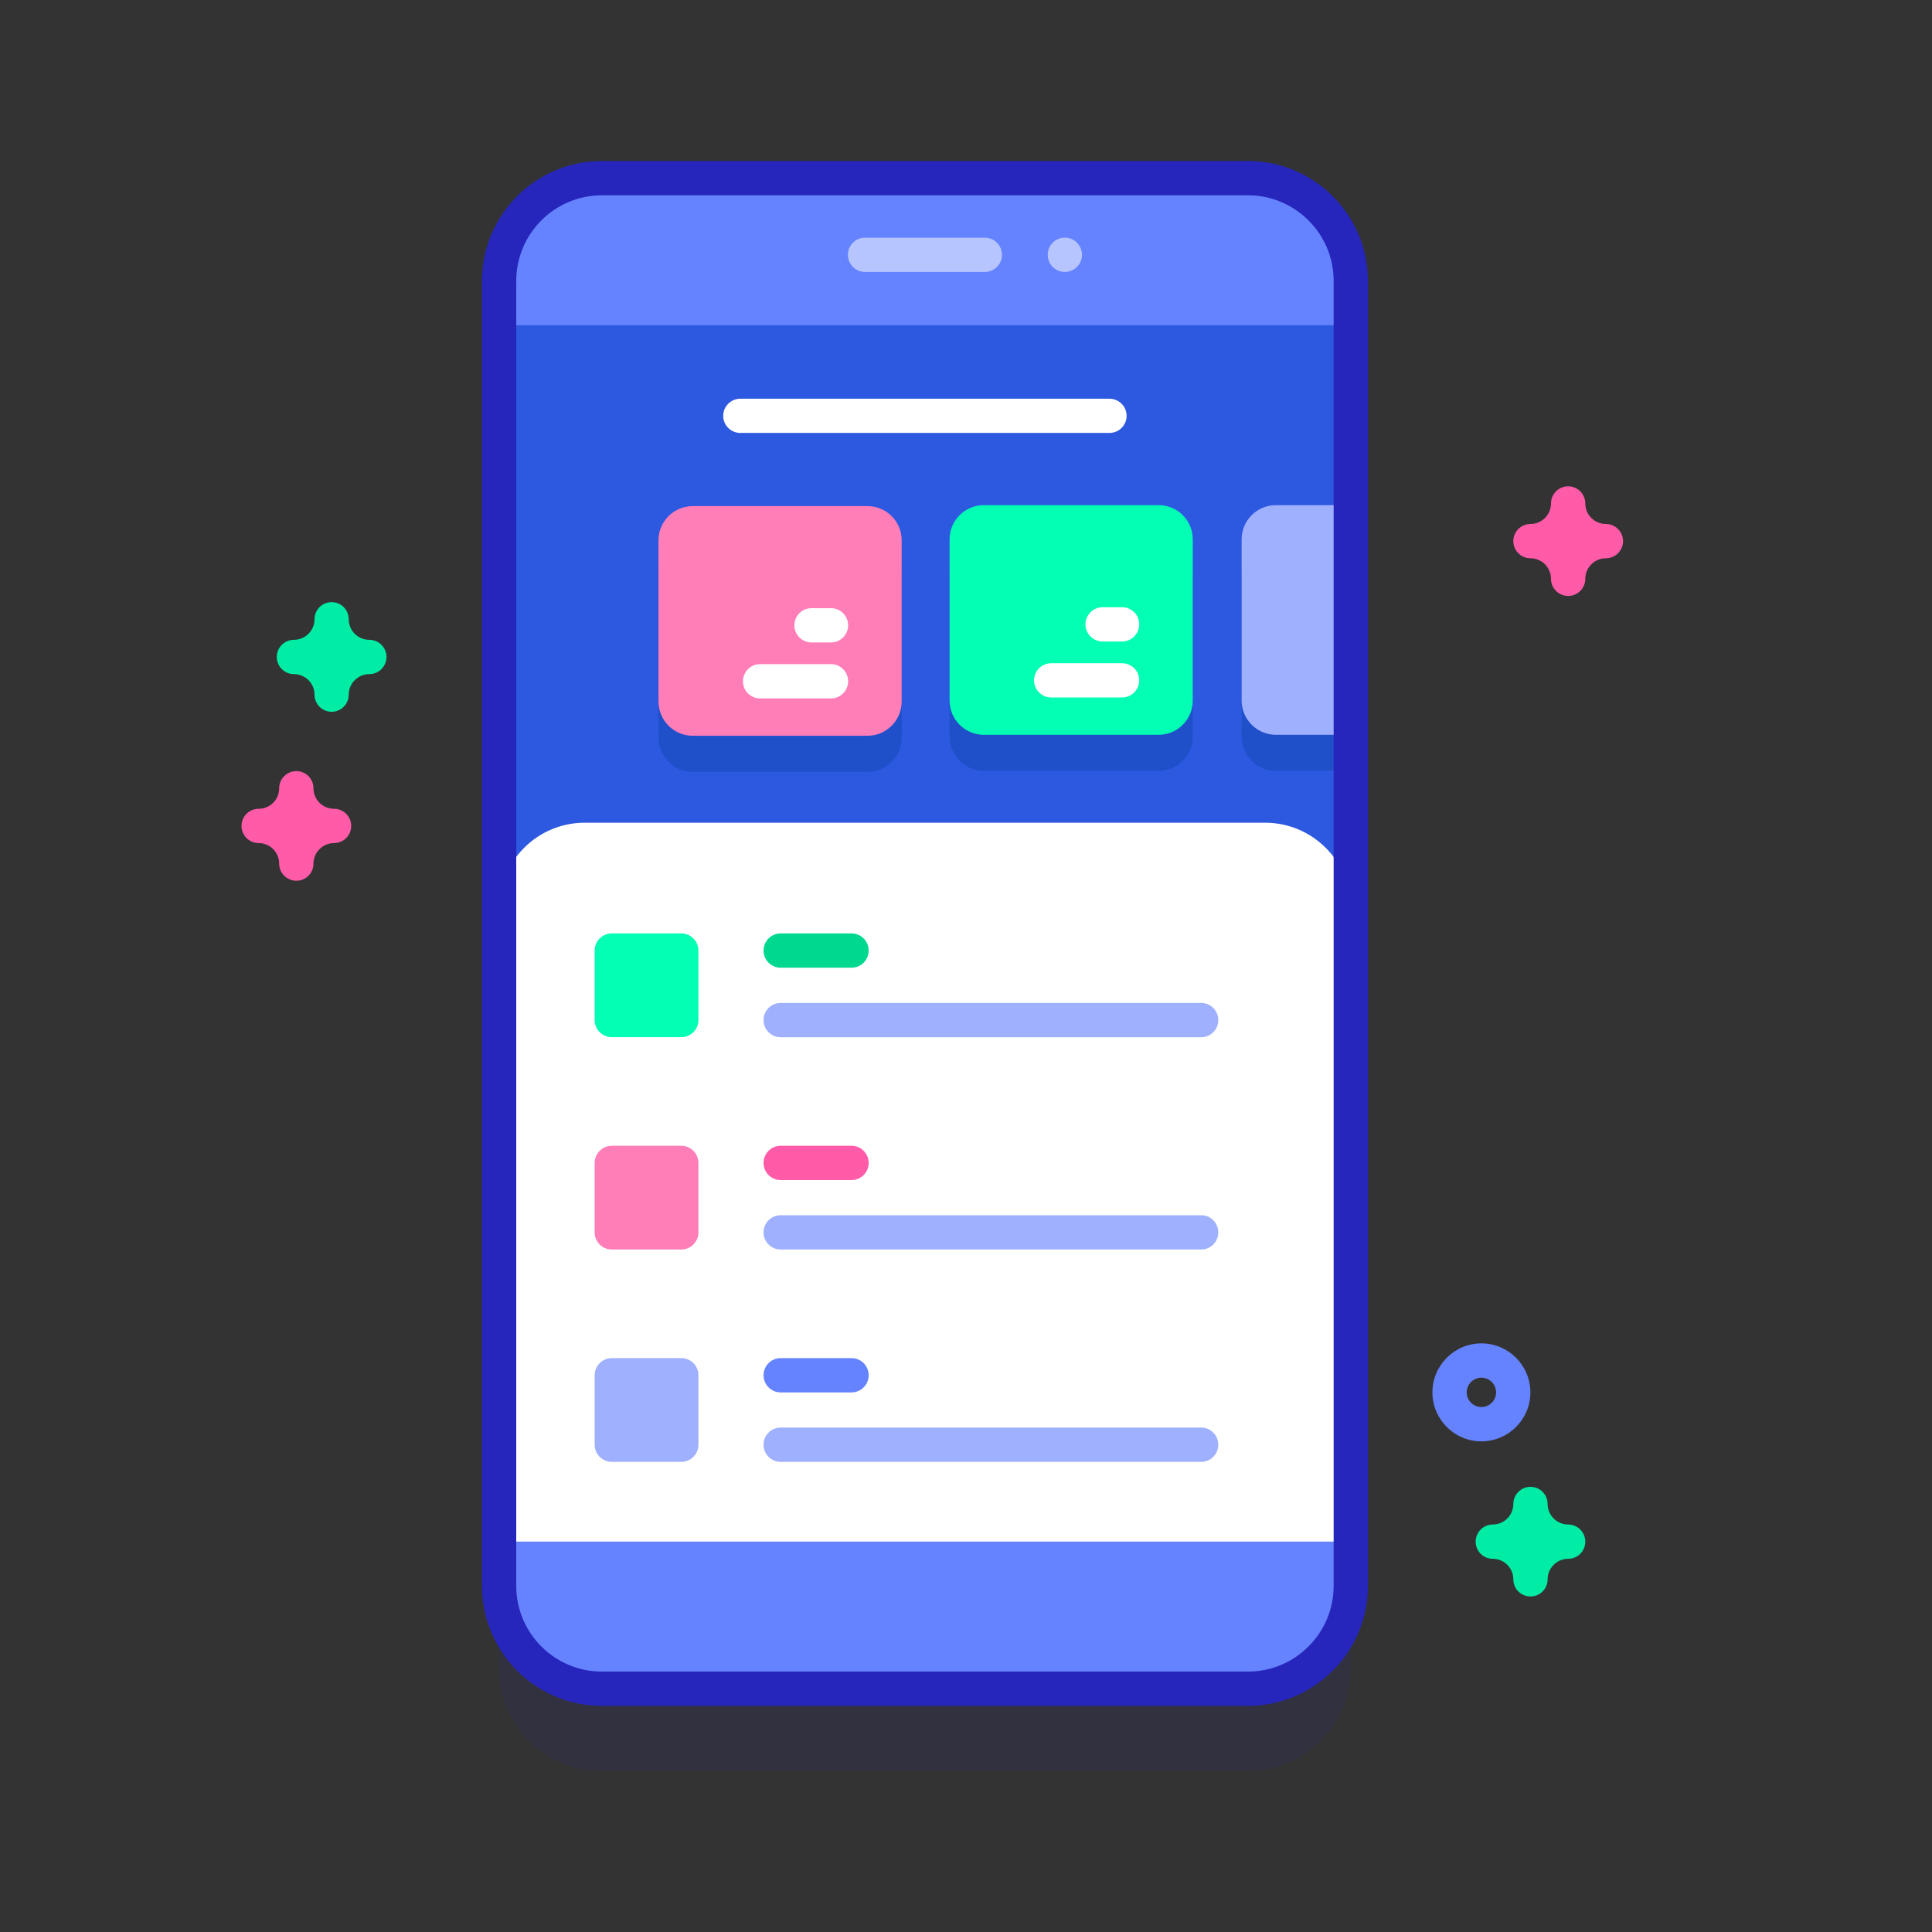 <svg width="24" height="24" viewBox="0 0 24 24" fill="none" xmlns="http://www.w3.org/2000/svg">
<rect x="0" y="0" width="24" height="24" fill="#333333" stroke="none"/>
<path opacity="0.1" d="M15.502 22H7.477C6.772 22 6.2 21.428 6.2 20.723V4.512C6.2 3.807 6.772 3.235 7.477 3.235H15.502C16.208 3.235 16.78 3.807 16.78 4.512V20.723C16.78 21.428 16.208 22 15.502 22Z" fill="#2626BC"/>
<path d="M15.502 20.978H7.477C6.772 20.978 6.2 20.406 6.2 19.701V3.49C6.2 2.785 6.772 2.213 7.477 2.213H15.502C16.208 2.213 16.78 2.785 16.78 3.49V19.701C16.78 20.406 16.208 20.978 15.502 20.978Z" fill="#6583FE"/>
<path d="M6.2 4.04H16.78V19.151H6.2V4.04Z" fill="#2D58E0"/>
<path d="M10.775 9.588H8.606C8.371 9.588 8.18 9.397 8.18 9.162V7.16C8.18 6.925 8.371 6.734 8.606 6.734H10.775C11.011 6.734 11.201 6.925 11.201 7.16V9.162C11.201 9.397 11.011 9.588 10.775 9.588Z" fill="#1F50C9"/>
<path d="M14.392 9.576H12.222C11.987 9.576 11.796 9.385 11.796 9.15V7.148C11.796 6.913 11.987 6.722 12.222 6.722H14.392C14.627 6.722 14.817 6.913 14.817 7.148V9.15C14.817 9.385 14.627 9.576 14.392 9.576Z" fill="#1F50C9"/>
<path d="M16.768 6.722V9.576H15.85C15.615 9.576 15.424 9.385 15.424 9.15V7.148C15.424 6.913 15.615 6.722 15.85 6.722H16.768Z" fill="#1F50C9"/>
<path d="M13.782 4.953H9.197C9.079 4.953 8.984 5.048 8.984 5.166C8.984 5.283 9.079 5.378 9.197 5.378H13.782C13.9 5.378 13.995 5.283 13.995 5.166C13.995 5.048 13.9 4.953 13.782 4.953Z" fill="white"/>
<path d="M10.775 9.14H8.606C8.371 9.14 8.18 8.949 8.18 8.714V6.712C8.18 6.477 8.371 6.287 8.606 6.287H10.775C11.011 6.287 11.201 6.477 11.201 6.712V8.714C11.201 8.949 11.011 9.14 10.775 9.14Z" fill="#FF7EB8"/>
<path d="M10.323 8.25H9.442C9.325 8.25 9.229 8.346 9.229 8.463C9.229 8.581 9.325 8.676 9.442 8.676H10.323C10.44 8.676 10.536 8.581 10.536 8.463C10.536 8.346 10.44 8.25 10.323 8.25Z" fill="white"/>
<path d="M10.323 7.555H10.081C9.963 7.555 9.868 7.65 9.868 7.768C9.868 7.885 9.963 7.981 10.081 7.981H10.323C10.44 7.981 10.536 7.885 10.536 7.768C10.536 7.65 10.44 7.555 10.323 7.555Z" fill="white"/>
<path d="M14.392 9.128H12.222C11.987 9.128 11.796 8.938 11.796 8.702V6.7C11.796 6.465 11.987 6.275 12.222 6.275H14.392C14.627 6.275 14.817 6.465 14.817 6.7V8.702C14.817 8.938 14.627 9.128 14.392 9.128Z" fill="#02FFB3"/>
<path d="M13.939 8.239H13.058C12.941 8.239 12.845 8.334 12.845 8.451C12.845 8.569 12.941 8.664 13.058 8.664H13.939C14.056 8.664 14.152 8.569 14.152 8.451C14.152 8.334 14.056 8.239 13.939 8.239Z" fill="white"/>
<path d="M13.939 7.543H13.697C13.579 7.543 13.484 7.638 13.484 7.756C13.484 7.873 13.579 7.969 13.697 7.969H13.939C14.056 7.969 14.152 7.873 14.152 7.756C14.152 7.638 14.056 7.543 13.939 7.543Z" fill="white"/>
<path d="M16.768 6.275V9.128H15.85C15.615 9.128 15.424 8.937 15.424 8.702V6.7C15.424 6.465 15.615 6.275 15.85 6.275H16.768Z" fill="#9FB0FE"/>
<path d="M6.2 19.151V11.284C6.2 10.696 6.676 10.22 7.264 10.22H15.715C16.303 10.22 16.78 10.696 16.78 11.284V19.151H6.2Z" fill="white"/>
<path d="M15.502 21.191H7.477C6.655 21.191 5.987 20.522 5.987 19.701V3.49C5.987 2.669 6.655 2 7.477 2H15.502C16.324 2 16.993 2.669 16.993 3.49V19.701C16.993 20.522 16.324 21.191 15.502 21.191ZM7.477 2.426C6.89 2.426 6.413 2.903 6.413 3.49V19.701C6.413 20.288 6.89 20.765 7.477 20.765H15.502C16.089 20.765 16.567 20.288 16.567 19.701V3.49C16.567 2.903 16.089 2.426 15.502 2.426H7.477Z" fill="#2626BC"/>
<path d="M12.234 3.378H10.745C10.628 3.378 10.533 3.283 10.533 3.166C10.533 3.048 10.628 2.953 10.745 2.953H12.234C12.352 2.953 12.447 3.048 12.447 3.166C12.447 3.283 12.352 3.378 12.234 3.378Z" fill="#B7C5FF"/>
<path d="M13.228 3.378C13.345 3.378 13.441 3.283 13.441 3.165C13.441 3.048 13.345 2.952 13.228 2.952C13.11 2.952 13.015 3.048 13.015 3.165C13.015 3.283 13.11 3.378 13.228 3.378Z" fill="#B7C5FF"/>
<path d="M10.578 11.595H9.698C9.58 11.595 9.485 11.691 9.485 11.808C9.485 11.926 9.58 12.021 9.698 12.021H10.578C10.696 12.021 10.791 11.926 10.791 11.808C10.791 11.691 10.696 11.595 10.578 11.595Z" fill="#00D890"/>
<path d="M14.922 12.459H9.698C9.58 12.459 9.485 12.554 9.485 12.672C9.485 12.789 9.58 12.885 9.698 12.885H14.922C15.039 12.885 15.134 12.789 15.134 12.672C15.134 12.554 15.039 12.459 14.922 12.459Z" fill="#9FB0FE"/>
<path d="M8.463 12.884H7.6C7.483 12.884 7.387 12.789 7.387 12.672V11.808C7.387 11.691 7.483 11.595 7.6 11.595H8.463C8.581 11.595 8.676 11.691 8.676 11.808V12.672C8.676 12.789 8.581 12.884 8.463 12.884Z" fill="#02FFB3"/>
<path d="M10.578 14.233H9.698C9.58 14.233 9.485 14.329 9.485 14.446C9.485 14.564 9.58 14.659 9.698 14.659H10.578C10.696 14.659 10.791 14.564 10.791 14.446C10.791 14.329 10.696 14.233 10.578 14.233Z" fill="#FF5BA8"/>
<path d="M14.922 15.096H9.698C9.58 15.096 9.485 15.191 9.485 15.309C9.485 15.427 9.58 15.522 9.698 15.522H14.922C15.039 15.522 15.134 15.427 15.134 15.309C15.134 15.191 15.039 15.096 14.922 15.096Z" fill="#9FB0FE"/>
<path d="M8.463 15.522H7.6C7.483 15.522 7.387 15.427 7.387 15.309V14.446C7.387 14.329 7.483 14.233 7.6 14.233H8.463C8.581 14.233 8.676 14.329 8.676 14.446V15.309C8.676 15.427 8.581 15.522 8.463 15.522Z" fill="#FF7EB8"/>
<path d="M10.578 16.871H9.698C9.58 16.871 9.485 16.966 9.485 17.084C9.485 17.201 9.58 17.297 9.698 17.297H10.578C10.696 17.297 10.791 17.201 10.791 17.084C10.791 16.966 10.696 16.871 10.578 16.871Z" fill="#6583FE"/>
<path d="M14.922 17.734H9.698C9.58 17.734 9.485 17.829 9.485 17.947C9.485 18.064 9.58 18.16 9.698 18.16H14.922C15.039 18.16 15.134 18.064 15.134 17.947C15.134 17.829 15.039 17.734 14.922 17.734Z" fill="#9FB0FE"/>
<path d="M8.463 18.16H7.6C7.483 18.16 7.387 18.065 7.387 17.947V17.084C7.387 16.966 7.483 16.871 7.6 16.871H8.463C8.581 16.871 8.676 16.966 8.676 17.084V17.947C8.676 18.065 8.581 18.16 8.463 18.16Z" fill="#9FB0FE"/>
<path d="M18.402 17.905C18.067 17.905 17.794 17.632 17.794 17.297C17.794 16.961 18.067 16.688 18.402 16.688C18.738 16.688 19.011 16.961 19.011 17.297C19.011 17.632 18.738 17.905 18.402 17.905ZM18.402 17.114C18.302 17.114 18.22 17.196 18.22 17.297C18.22 17.397 18.302 17.479 18.402 17.479C18.503 17.479 18.585 17.397 18.585 17.297C18.585 17.196 18.503 17.114 18.402 17.114Z" fill="#6583FE"/>
<path d="M4.12 8.842C4.002 8.842 3.907 8.747 3.907 8.629C3.907 8.489 3.792 8.374 3.651 8.374C3.534 8.374 3.438 8.279 3.438 8.161C3.438 8.043 3.534 7.948 3.651 7.948C3.792 7.948 3.907 7.834 3.907 7.693C3.907 7.575 4.002 7.48 4.12 7.48C4.237 7.48 4.332 7.575 4.332 7.693C4.332 7.834 4.447 7.948 4.588 7.948C4.706 7.948 4.801 8.043 4.801 8.161C4.801 8.279 4.706 8.374 4.588 8.374C4.447 8.374 4.332 8.489 4.332 8.629C4.332 8.747 4.237 8.842 4.12 8.842Z" fill="#01ECA5"/>
<path d="M19.012 19.832C18.895 19.832 18.799 19.737 18.799 19.619C18.799 19.479 18.685 19.364 18.544 19.364C18.426 19.364 18.331 19.269 18.331 19.151C18.331 19.034 18.426 18.938 18.544 18.938C18.685 18.938 18.799 18.823 18.799 18.683C18.799 18.565 18.895 18.47 19.012 18.47C19.13 18.47 19.225 18.565 19.225 18.683C19.225 18.823 19.34 18.938 19.48 18.938C19.598 18.938 19.693 19.034 19.693 19.151C19.693 19.269 19.598 19.364 19.48 19.364C19.34 19.364 19.225 19.479 19.225 19.619C19.225 19.737 19.13 19.832 19.012 19.832Z" fill="#01ECA5"/>
<path d="M19.48 7.403C19.363 7.403 19.267 7.308 19.267 7.191C19.267 7.05 19.153 6.935 19.012 6.935C18.894 6.935 18.799 6.84 18.799 6.722C18.799 6.605 18.894 6.509 19.012 6.509C19.153 6.509 19.267 6.395 19.267 6.254C19.267 6.136 19.363 6.041 19.48 6.041C19.598 6.041 19.693 6.136 19.693 6.254C19.693 6.395 19.808 6.509 19.949 6.509C20.066 6.509 20.162 6.605 20.162 6.722C20.162 6.84 20.066 6.935 19.949 6.935C19.808 6.935 19.693 7.05 19.693 7.191C19.693 7.308 19.598 7.403 19.48 7.403Z" fill="#FF5BA8"/>
<path d="M3.681 10.941C3.564 10.941 3.468 10.846 3.468 10.729C3.468 10.588 3.354 10.473 3.213 10.473C3.095 10.473 3 10.378 3 10.26C3 10.143 3.095 10.047 3.213 10.047C3.354 10.047 3.468 9.933 3.468 9.792C3.468 9.674 3.564 9.579 3.681 9.579C3.799 9.579 3.894 9.674 3.894 9.792C3.894 9.933 4.009 10.047 4.15 10.047C4.267 10.047 4.363 10.143 4.363 10.26C4.363 10.378 4.267 10.473 4.15 10.473C4.009 10.473 3.894 10.588 3.894 10.729C3.894 10.846 3.799 10.941 3.681 10.941Z" fill="#FF5BA8"/>
</svg>
